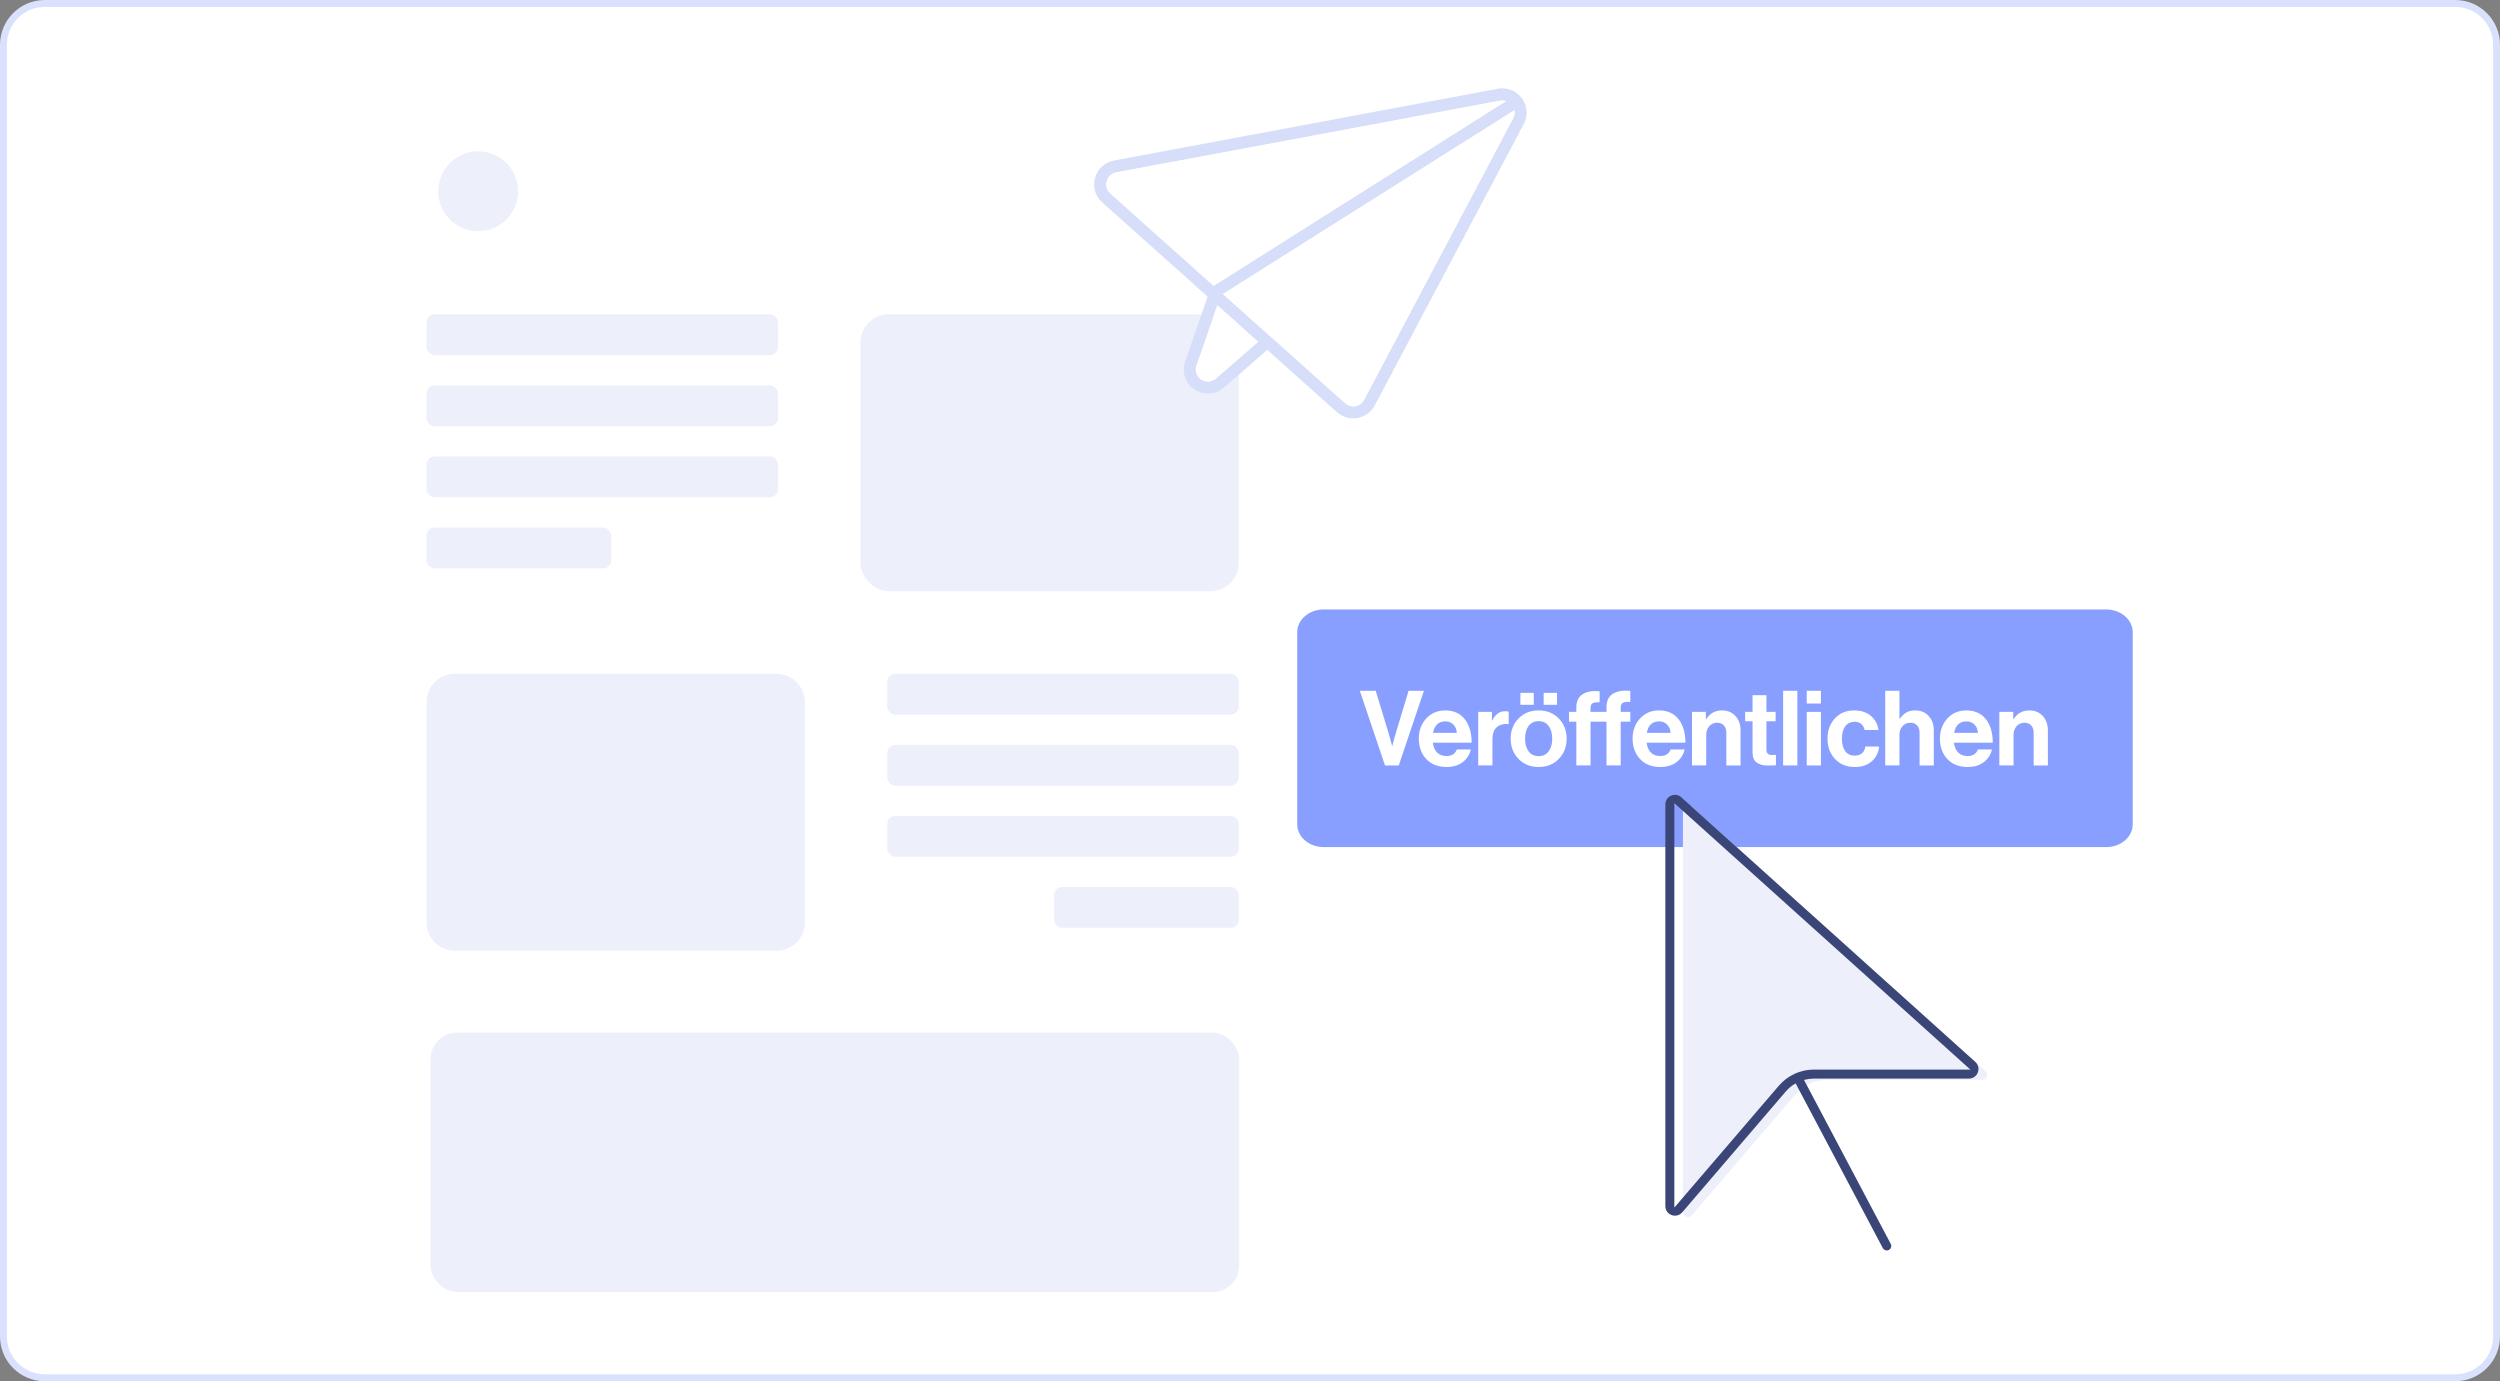 <?xml version="1.0" encoding="utf-8"?>
<svg xmlns="http://www.w3.org/2000/svg" id="Layer_1" data-name="Layer 1" viewBox="0 0 362 200">
  <rect x="0" y="0" width="362" height="200" fill="#808080" stroke="none"/>
  <defs>
    <style> .cls-1 { fill: #3a4677; } .cls-1, .cls-2, .cls-3, .cls-4, .cls-5, .cls-6, .cls-7 { stroke-width: 0px; } .cls-2 { fill: none; } .cls-3 { fill: #899fff; } .cls-4 { fill: #dae1fc; } .cls-5 { fill: #fff; } .cls-6 { fill: #d7def9; } .cls-7 { fill: #edf0fb; } </style>
  </defs>
  <g>
    <rect class="cls-5" x=".5" y=".5" width="361" height="199" rx="5.985" ry="5.985"/>
    <path class="cls-4" d="M355.515,1c3.025,0,5.485,2.461,5.485,5.485v187.03c0,3.025-2.461,5.485-5.485,5.485H6.485c-3.025,0-5.485-2.461-5.485-5.485V6.485C1,3.461,3.461,1,6.485,1h349.029M355.515,0H6.485C2.904,0,0,2.904,0,6.485v187.03c0,3.582,2.904,6.485,6.485,6.485h349.029c3.582,0,6.485-2.904,6.485-6.485V6.485c0-3.582-2.904-6.485-6.485-6.485h0Z"/>
  </g>
  <rect class="cls-7" x="61.759" y="45.516" width="50.902" height="5.917" rx="1.176" ry="1.176"/>
  <rect class="cls-7" x="61.759" y="55.806" width="50.902" height="5.917" rx="1.176" ry="1.176"/>
  <rect class="cls-7" x="61.759" y="66.096" width="50.902" height="5.917" rx="1.176" ry="1.176"/>
  <rect class="cls-7" x="61.759" y="76.386" width="26.745" height="5.917" rx="1.176" ry="1.176"/>
  <circle class="cls-7" cx="69.238" cy="27.691" r="5.783"/>
  <rect class="cls-7" x="124.585" y="45.516" width="54.786" height="40.096" rx="4.104" ry="4.104"/>
  <rect class="cls-7" x="128.469" y="97.563" width="50.902" height="5.917" rx="1.176" ry="1.176"/>
  <rect class="cls-7" x="128.469" y="107.853" width="50.902" height="5.917" rx="1.176" ry="1.176"/>
  <rect class="cls-7" x="128.469" y="118.143" width="50.902" height="5.917" rx="1.176" ry="1.176"/>
  <rect class="cls-7" x="152.626" y="128.433" width="26.745" height="5.917" rx="1.176" ry="1.176"/>
  <path class="cls-7" d="M65.862,97.563h46.579c2.265,0,4.104,1.839,4.104,4.104v31.889c0,2.265-1.839,4.104-4.104,4.104h-46.579c-2.265,0-4.104-1.839-4.104-4.104v-31.889c0-2.265,1.839-4.104,4.104-4.104Z"/>
  <rect class="cls-7" x="62.355" y="149.514" width="117.082" height="37.577" rx="3.846" ry="3.846"/>
  <path class="cls-3" d="M191.674,88.25h113.307c2.12,0,3.838,1.476,3.838,3.296v27.818c0,1.821-1.718,3.296-3.838,3.296h-113.307c-2.12,0-3.838-1.476-3.838-3.296v-27.818c0-1.821,1.718-3.296,3.838-3.296Z"/>
  <path class="cls-6" d="M220.806,14.991c-.045-.124-.101-.236-.169-.349-.068-.135-.169-.281-.27-.417-.18-.236-.394-.462-.619-.642-.788-.653-1.824-.912-2.849-.732l-55.601,10.393h-.011c-1.317.27-2.365,1.227-2.725,2.511-.371,1.295.034,2.657,1.036,3.558l15.268,13.636-3.265,9.391c-.529,1.498.034,3.164,1.351,4.053s3.074.777,4.268-.27l6.283-5.461,10.111,9.042-.011-.022c.811.721,1.892,1.036,2.961.845,1.058-.191,1.982-.856,2.488-1.802l21.597-40.783c.495-.923.529-2.004.158-2.95h-0ZM160.768,28.007c-.495-.45-.698-1.137-.518-1.779.18-.642.709-1.137,1.362-1.25v-.011l55.602-10.382c.304-.056.597-.034.867.045l-42.349,26.753-14.964-13.377h0ZM176.059,54.817c-.597.529-1.475.586-2.128.135-.664-.45-.946-1.284-.676-2.038l3.018-8.693,5.9,5.27-6.114,5.326ZM219.106,17.13l-21.596,40.772c-.259.473-.71.811-1.25.912-.529.09-1.081-.068-1.475-.428l-10.111-9.042h-.011l-7.578-6.767,42.191-26.607c.079.383.022.799-.169,1.16h-0Z"/>
  <path class="cls-5" d="M182.173,49.491l-6.114,5.326c-.597.529-1.475.586-2.128.135-.664-.45-.946-1.284-.676-2.038l3.018-8.693,5.9,5.27h0Z"/>
  <path class="cls-5" d="M219.106,17.13l-21.596,40.772c-.259.473-.71.811-1.25.912-.529.09-1.081-.068-1.475-.428l-10.111-9.042h-.011l-7.578-6.767,42.191-26.607c.079.383.022.799-.169,1.16h-0Z"/>
  <path class="cls-5" d="M218.081,14.63l-42.349,26.753-14.964-13.377c-.495-.45-.698-1.137-.518-1.779.18-.642.709-1.137,1.362-1.25v-.011l55.602-10.382c.304-.056.597-.034.867.045h0Z"/>
  <g>
    <path class="cls-5" d="M200.547,110.835l-3.643-10.808h2.298l1.904,6.258.469,1.724h.03c.171-.685.327-1.26.469-1.724l1.889-6.258h2.223l-3.644,10.808h-1.995Z"/>
    <path class="cls-5" d="M209.466,111.061c-1.249,0-2.231-.386-2.947-1.156s-1.073-1.756-1.073-2.955c0-1.158.357-2.129,1.073-2.91.716-.78,1.633-1.171,2.751-1.171,1.22,0,2.162.423,2.827,1.27s.997,1.98.997,3.401h-5.623c.081.614.287,1.091.62,1.428.332.338.786.507,1.36.507.756,0,1.255-.317,1.496-.952h2.025c-.15.726-.534,1.33-1.148,1.813-.615.484-1.4.726-2.358.726ZM209.3,104.456c-.997,0-1.598.555-1.799,1.663h3.446c-.03-.494-.196-.894-.499-1.202-.302-.307-.685-.461-1.148-.461Z"/>
    <path class="cls-5" d="M216.027,103.081v1.239h.045c.242-.454.509-.789.802-1.006.292-.216.659-.324,1.103-.324.212,0,.373.019.484.06v1.799h-.046c-.695-.071-1.254.08-1.678.453-.423.373-.635.957-.635,1.753v3.779h-2.056v-7.754h1.98Z"/>
    <path class="cls-5" d="M225.715,109.891c-.756.78-1.728,1.171-2.918,1.171-1.188,0-2.161-.391-2.917-1.171-.756-.781-1.134-1.756-1.134-2.925s.378-2.144,1.134-2.926c.756-.78,1.728-1.171,2.917-1.171,1.19,0,2.162.391,2.918,1.171.756.781,1.134,1.757,1.134,2.926s-.378,2.144-1.134,2.925ZM220.153,102.053v-1.723h1.935v1.723h-1.935ZM222.797,109.489c.615,0,1.097-.229,1.444-.688.348-.458.521-1.07.521-1.836,0-.767-.174-1.381-.521-1.845-.348-.463-.829-.695-1.444-.695-.625,0-1.108.23-1.451.688-.343.459-.514,1.076-.514,1.853,0,.766.171,1.378.514,1.836.343.459.826.688,1.451.688ZM223.523,102.053v-1.723h1.935v1.723h-1.935Z"/>
    <path class="cls-5" d="M227.197,104.502v-1.421h1.058v-.636c0-.906.31-1.551.93-1.935.62-.383,1.434-.519,2.441-.408v1.586c-.474-.019-.811.025-1.013.137-.202.111-.303.357-.303.74v.515h2.312v-.695c0-.907.312-1.552.938-1.935s1.461-.519,2.51-.408v1.586c-.515-.019-.875.025-1.081.137-.207.111-.31.357-.31.74v.575h1.391v1.421h-1.391v6.333h-2.057v-6.333h-2.312v6.333h-2.056v-6.333h-1.058Z"/>
    <path class="cls-5" d="M240.422,111.061c-1.249,0-2.231-.386-2.947-1.156s-1.073-1.756-1.073-2.955c0-1.158.357-2.129,1.073-2.91.716-.78,1.633-1.171,2.751-1.171,1.22,0,2.162.423,2.827,1.27s.997,1.98.997,3.401h-5.623c.081.614.287,1.091.62,1.428.332.338.786.507,1.36.507.756,0,1.255-.317,1.496-.952h2.025c-.15.726-.534,1.33-1.148,1.813-.615.484-1.4.726-2.358.726ZM240.256,104.456c-.997,0-1.598.555-1.799,1.663h3.446c-.03-.494-.196-.894-.499-1.202-.302-.307-.685-.461-1.148-.461Z"/>
    <path class="cls-5" d="M247.013,103.081v1.058h.045c.534-.847,1.3-1.27,2.298-1.27.796,0,1.44.27,1.935.809s.741,1.237.741,2.094v5.064h-2.057v-4.762c0-.423-.118-.766-.354-1.027-.237-.262-.567-.394-.99-.394-.453,0-.829.167-1.126.499-.298.333-.446.761-.446,1.285v4.398h-2.056v-7.754h2.011Z"/>
    <path class="cls-5" d="M252.697,104.441v-1.36h1.073v-2.419h2.01v2.419h1.33v1.36h-1.33v4.111c0,.514.257.77.771.77l.605-.015v1.512c-.312.019-.741.029-1.285.029-.595,0-1.094-.144-1.496-.431-.403-.287-.605-.763-.605-1.428v-4.55h-1.073Z"/>
    <path class="cls-5" d="M258.199,110.835v-10.808h2.056v10.808h-2.056Z"/>
    <path class="cls-5" d="M261.615,101.871v-1.844h2.056v1.844h-2.056ZM261.615,110.835v-7.754h2.056v7.754h-2.056Z"/>
    <path class="cls-5" d="M268.598,111.061c-1.199,0-2.161-.388-2.887-1.164-.726-.775-1.089-1.753-1.089-2.932,0-1.18.355-2.157,1.065-2.933.711-.776,1.645-1.164,2.805-1.164.977,0,1.773.257,2.388.77.614.515.992,1.204,1.134,2.071h-2.011c-.07-.352-.231-.64-.483-.861s-.565-.333-.938-.333c-.605,0-1.067.217-1.391.65-.322.433-.483,1.032-.483,1.799,0,.755.156,1.353.469,1.791s.77.657,1.375.657c.897,0,1.416-.439,1.558-1.315h1.98c-.07.857-.418,1.565-1.043,2.124s-1.44.839-2.448.839Z"/>
    <path class="cls-5" d="M275.038,100.027v4.066h.046c.292-.424.611-.733.959-.93.348-.197.779-.295,1.293-.295.796,0,1.44.27,1.935.809s.741,1.237.741,2.094v5.064h-2.057v-4.762c0-.423-.118-.766-.354-1.027-.237-.262-.567-.394-.99-.394-.453,0-.829.167-1.126.499-.298.333-.446.761-.446,1.285v4.398h-2.056v-10.808h2.056Z"/>
    <path class="cls-5" d="M284.923,111.061c-1.249,0-2.231-.386-2.947-1.156s-1.073-1.756-1.073-2.955c0-1.158.357-2.129,1.073-2.91.716-.78,1.633-1.171,2.751-1.171,1.22,0,2.162.423,2.827,1.27s.997,1.98.997,3.401h-5.623c.081.614.287,1.091.62,1.428.332.338.786.507,1.36.507.756,0,1.255-.317,1.496-.952h2.025c-.15.726-.534,1.33-1.148,1.813-.615.484-1.4.726-2.358.726ZM284.757,104.456c-.997,0-1.598.555-1.799,1.663h3.446c-.03-.494-.196-.894-.499-1.202-.302-.307-.685-.461-1.148-.461Z"/>
    <path class="cls-5" d="M291.514,103.081v1.058h.045c.534-.847,1.3-1.27,2.298-1.27.796,0,1.44.27,1.935.809s.741,1.237.741,2.094v5.064h-2.057v-4.762c0-.423-.118-.766-.354-1.027-.237-.262-.567-.394-.99-.394-.453,0-.829.167-1.126.499-.298.333-.446.761-.446,1.285v4.398h-2.056v-7.754h2.011Z"/>
  </g>
  <path class="cls-7" d="M243.691,117.321v58.165c0,.681.847.994,1.29.477l14.988-17.485c1.149-1.338,2.826-2.11,4.578-2.11h22.449c.672,0,.99-.829.49-1.278l-42.571-38.313c-.472-.424-1.224-.09-1.224.545h0s0-0,0-0Z"/>
  <g>
    <path class="cls-2" d="M257.578,157.21c1.274-1.484,3.123-2.336,5.071-2.336h22.656l-42.859-38.576v58.56l15.132-17.648Z"/>
    <path class="cls-1" d="M286.023,153.762l-42.57-38.315c-.255-.231-.579-.357-.913-.357-.201,0-.391.041-.579.125-.505.227-.818.71-.818,1.262v58.166c0,.587.357,1.098.903,1.299.145.059.305.088.488.088.406,0,.779-.171,1.051-.482l14.98-17.483c.372-.439.815-.815,1.319-1.117l.123-.075,12.623,23.849c.114.211.335.343.577.343.109,0,.215-.026.303-.074.157-.083.271-.224.317-.391.049-.163.032-.337-.049-.49l-12.556-23.734.176-.042c.403-.102.824-.152,1.25-.152h22.449c.58,0,1.088-.348,1.294-.888.205-.554.064-1.14-.369-1.528ZM285.305,154.874h-22.656c-1.948,0-3.797.852-5.071,2.336l-15.132,17.648v-58.56l42.859,38.576Z"/>
  </g>
</svg>